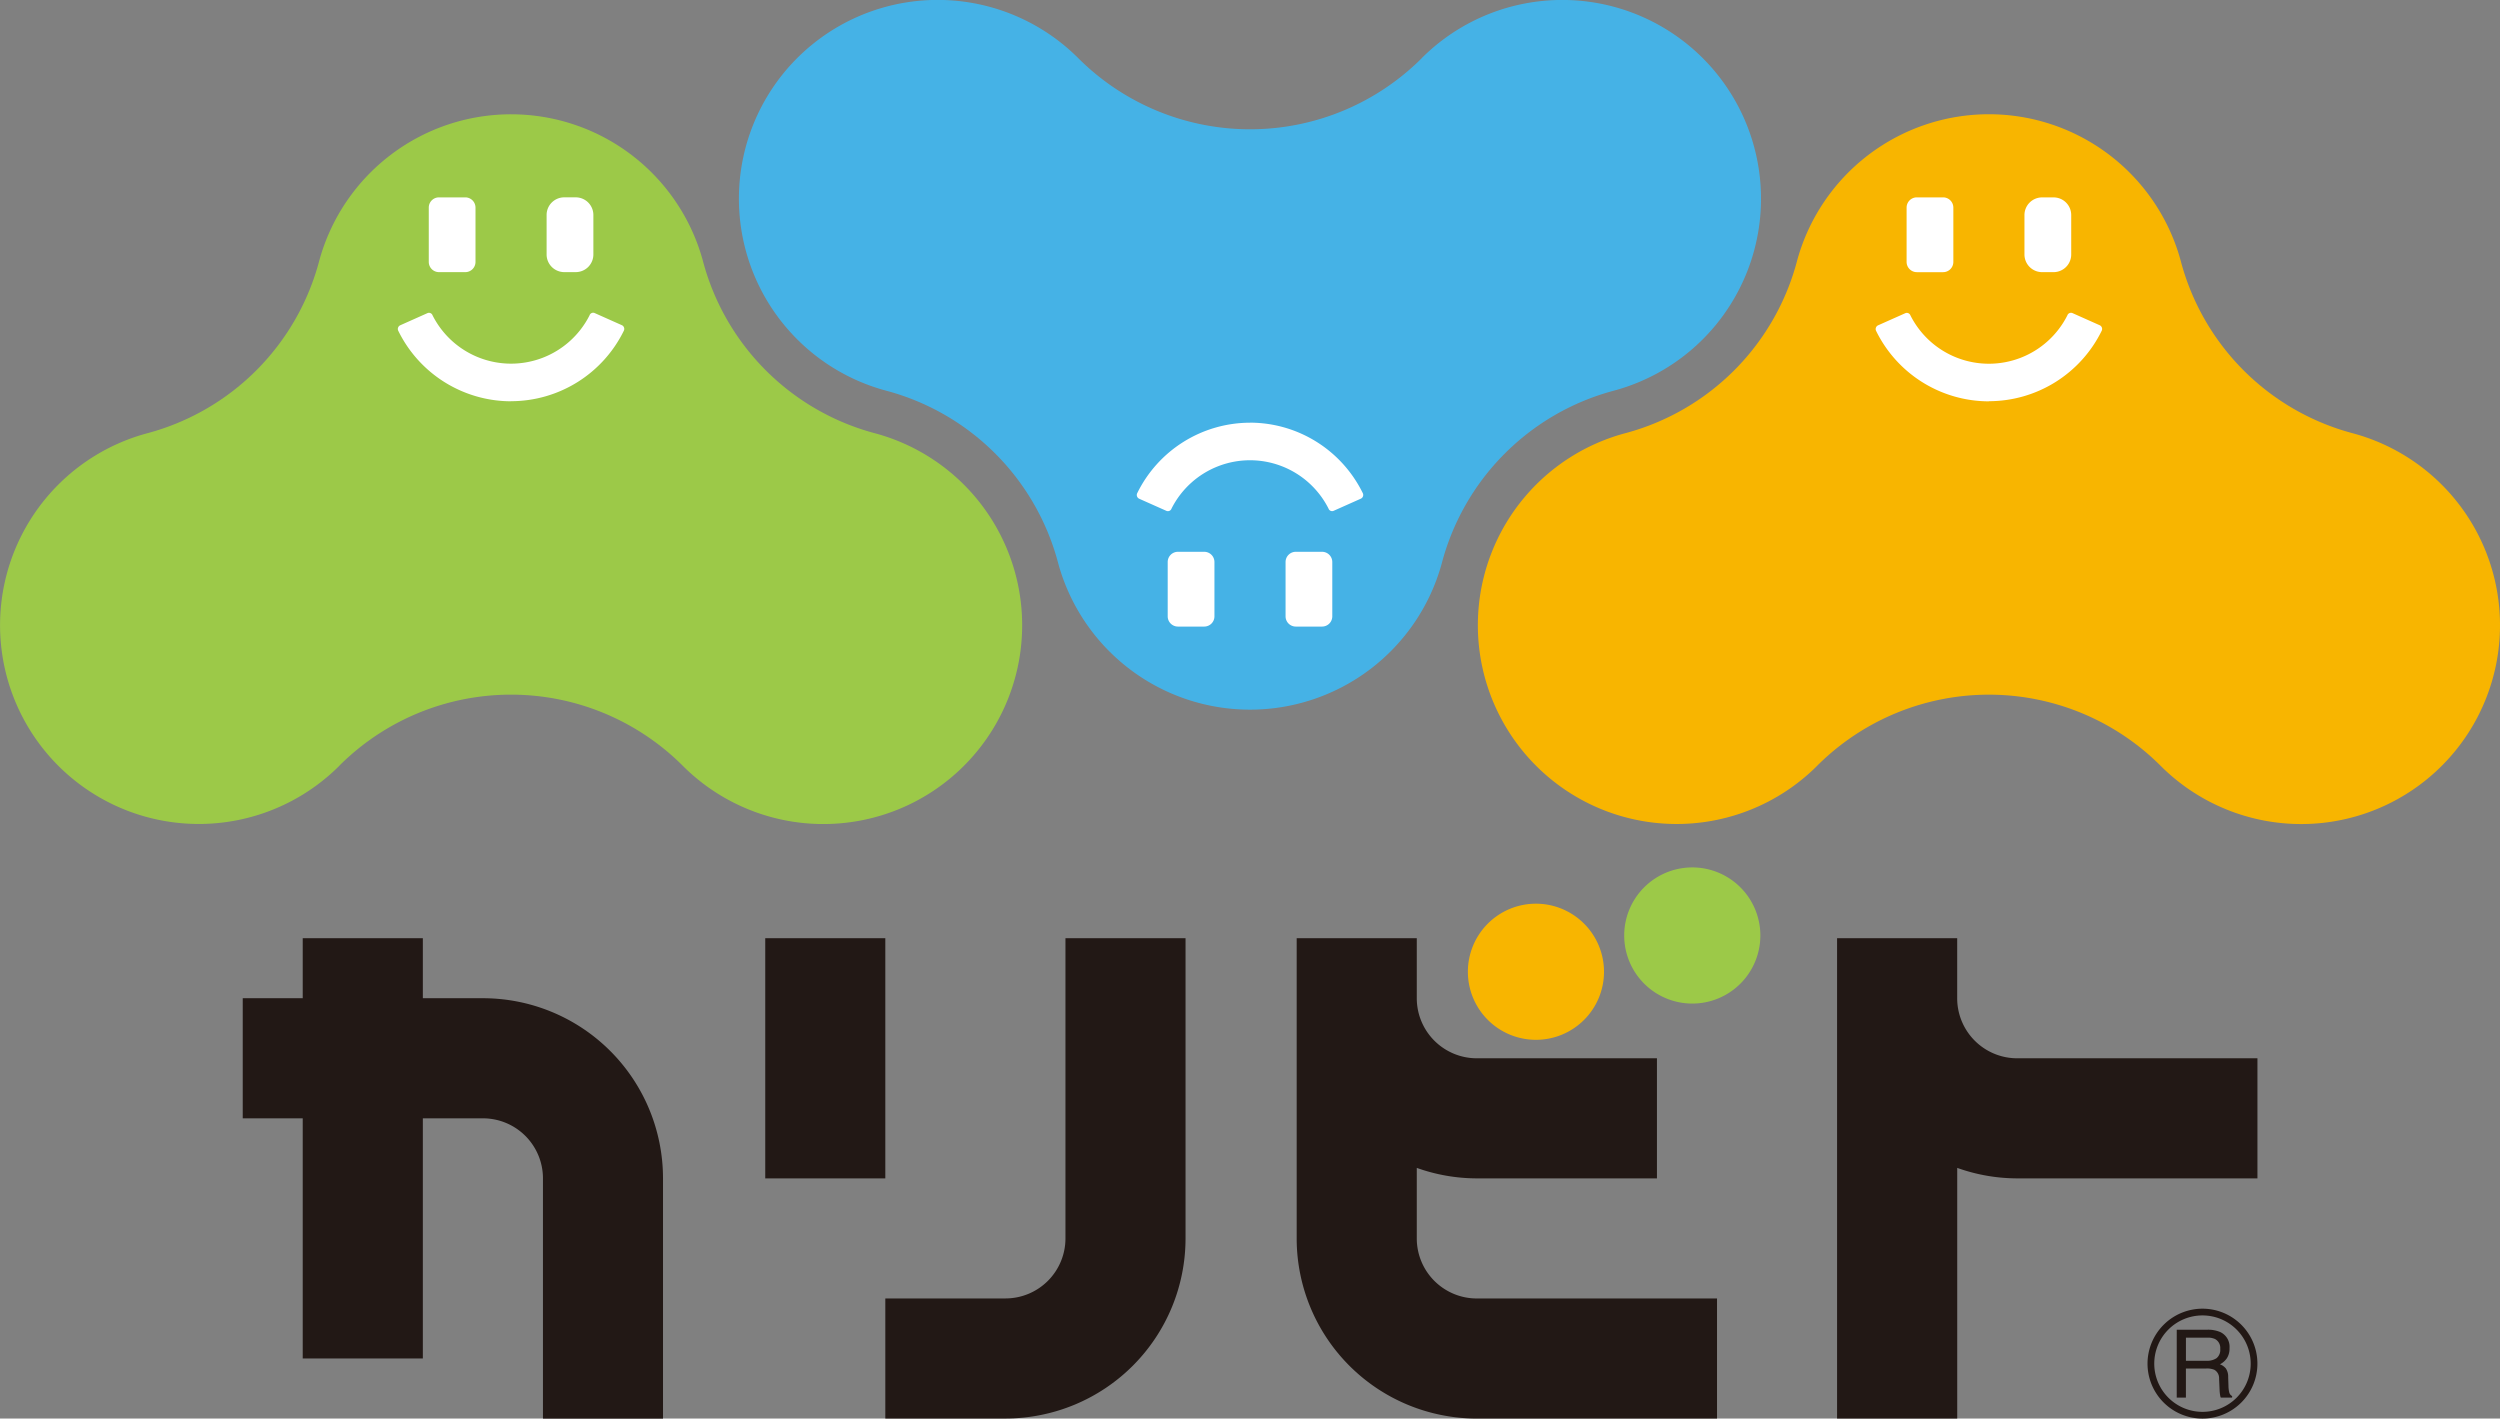 <svg xmlns="http://www.w3.org/2000/svg" width="215.942" height="122.53" viewBox="0 0 215.942 122.53">
  <rect x="0" y="0" width="215.942" height="122.53" fill="#808080" stroke="none"/>
  <g id="グループ_62839" data-name="グループ 62839" transform="translate(-65.969 -174.805)">
    <path id="パス_3900" data-name="パス 3900" d="M173.461,245.056a4.746,4.746,0,1,0,4.747-4.746,4.752,4.752,0,0,0-4.747,4.746m.582,0a4.165,4.165,0,1,1,4.166,4.166,4.17,4.17,0,0,1-4.166-4.166" transform="translate(78.004 47.535)" fill="#221815"/>
    <path id="パス_3901" data-name="パス 3901" d="M174.924,241.362h2.664a2.69,2.69,0,0,1,1.089.2,1.4,1.4,0,0,1,.806,1.386,1.538,1.538,0,0,1-.219.865,1.594,1.594,0,0,1-.611.538,1.173,1.173,0,0,1,.519.366,1.278,1.278,0,0,1,.195.737l.026.782a2.421,2.421,0,0,0,.057.5.489.489,0,0,0,.257.357v.135h-.977a.687.687,0,0,1-.057-.2,3.242,3.242,0,0,1-.048-.461l-.043-.975a.83.83,0,0,0-.414-.77,1.682,1.682,0,0,0-.7-.109h-1.752v2.511h-.794Zm2.578,2.685a1.469,1.469,0,0,0,.858-.224.92.92,0,0,0,.321-.8.872.872,0,0,0-.447-.854,1.423,1.423,0,0,0-.637-.121h-1.879v2Z" transform="translate(79.065 48.299)" fill="#221815"/>
    <path id="パス_3902" data-name="パス 3902" d="M114.644,221.766H104.273v20.746h10.371Zm15.56,0V247.7a5.186,5.186,0,0,1-5.187,5.182v0H114.644v10.371h10.373A15.558,15.558,0,0,0,140.576,247.7V221.766Z" transform="translate(27.796 34.078)" fill="#221815"/>
    <path id="パス_3903" data-name="パス 3903" d="M173.481,232.139a5.186,5.186,0,0,1-5.184-5.187v-5.186H157.922v41.49H168.3v-21.65a15.462,15.462,0,0,0,5.184.906h20.748V232.139Z" transform="translate(66.728 34.078)" fill="#221815"/>
    <path id="パス_3904" data-name="パス 3904" d="M151.2,225.917a5.879,5.879,0,1,1-5.881-5.879,5.882,5.882,0,0,1,5.881,5.879" transform="translate(53.318 32.825)" fill="#f8b500"/>
    <path id="パス_3905" data-name="パス 3905" d="M159.027,224.1a5.88,5.88,0,1,1-5.881-5.879,5.88,5.88,0,0,1,5.881,5.879" transform="translate(58.996 31.509)" fill="#9cc948"/>
    <path id="パス_3906" data-name="パス 3906" d="M146.433,252.885h0a5.186,5.186,0,0,1-5.186-5.186v-6.093a15.479,15.479,0,0,0,5.186.906h15.559V232.139H146.433a5.189,5.189,0,0,1-5.186-5.174v-5.2H130.873V247.7a15.561,15.561,0,0,0,15.56,15.557h20.748V252.885Z" transform="translate(47.099 34.078)" fill="#221815"/>
    <path id="パス_3907" data-name="パス 3907" d="M98.865,226.95H93.676v-5.184H83.3v5.184H78.119v10.375H83.3v20.743H93.676V237.325h5.189v0a5.185,5.185,0,0,1,5.186,5.186h0v20.748H114.42V242.509A15.558,15.558,0,0,0,98.865,226.95" transform="translate(8.817 34.078)" fill="#221815"/>
    <path id="パス_3908" data-name="パス 3908" d="M169.25,236.807a17.169,17.169,0,1,1-16.532-28.741A20.922,20.922,0,0,0,167.54,193.1a17.174,17.174,0,0,1,33.1.026,20.916,20.916,0,0,0,14.8,14.936,17.171,17.171,0,1,1-16.518,28.746,20.981,20.981,0,0,0-29.675,0" transform="translate(53.677 4.147)" fill="#f8b500"/>
    <path id="長方形_794" data-name="長方形 794" d="M.884,0H3.151a.887.887,0,0,1,.887.887V5.576a.885.885,0,0,1-.885.885H.887A.887.887,0,0,1,0,5.574V.884A.884.884,0,0,1,.884,0Z" transform="translate(230.655 191.853)" fill="#fff"/>
    <path id="パス_3909" data-name="パス 3909" d="M171.34,189.616a1.526,1.526,0,0,1-1.526,1.527l-.987,0a1.526,1.526,0,0,1-1.526-1.529v-3.4a1.525,1.525,0,0,1,1.526-1.527l.987,0a1.524,1.524,0,0,1,1.526,1.527Z" transform="translate(73.534 7.169)" fill="#fff"/>
    <path id="パス_3910" data-name="パス 3910" d="M169.633,198.1A10.863,10.863,0,0,0,179.385,192a.355.355,0,0,0-.173-.459l-2.373-1.058a.335.335,0,0,0-.43.207,7.589,7.589,0,0,1-13.553,0,.333.333,0,0,0-.426-.2l-2.375,1.058a.357.357,0,0,0-.174.459,10.865,10.865,0,0,0,9.752,6.105" transform="translate(68.13 11.36)" fill="#fff"/>
    <path id="パス_3911" data-name="パス 3911" d="M95.276,236.808a17.168,17.168,0,1,1-16.53-28.741A20.939,20.939,0,0,0,93.566,193.1a17.176,17.176,0,0,1,33.1.026,20.932,20.932,0,0,0,14.8,14.936,17.171,17.171,0,1,1-16.52,28.744,20.983,20.983,0,0,0-29.675,0" transform="translate(0 4.146)" fill="#9cc948"/>
    <path id="長方形_795" data-name="長方形 795" d="M.883,0H3.151a.885.885,0,0,1,.885.885V5.577a.882.882,0,0,1-.882.882H.885A.885.885,0,0,1,0,5.574V.883A.883.883,0,0,1,.883,0Z" transform="translate(103.005 191.853)" fill="#fff"/>
    <path id="パス_3912" data-name="パス 3912" d="M97.369,189.616a1.525,1.525,0,0,1-1.529,1.525l-.984,0a1.527,1.527,0,0,1-1.527-1.527v-3.41a1.523,1.523,0,0,1,1.527-1.522h.984a1.525,1.525,0,0,1,1.529,1.527Z" transform="translate(19.854 7.169)" fill="#fff"/>
    <path id="パス_3913" data-name="パス 3913" d="M95.662,198.1a10.867,10.867,0,0,0,9.75-6.105.355.355,0,0,0-.173-.459l-2.373-1.058a.328.328,0,0,0-.425.207,7.595,7.595,0,0,1-13.559,0,.331.331,0,0,0-.426-.2l-2.371,1.058a.352.352,0,0,0-.174.459,10.867,10.867,0,0,0,9.75,6.105" transform="translate(14.451 11.36)" fill="#fff"/>
    <path id="パス_3914" data-name="パス 3914" d="M161.939,179.824a17.169,17.169,0,1,1,16.53,28.743,20.939,20.939,0,0,0-14.82,14.967,17.176,17.176,0,0,1-33.1-.026,20.924,20.924,0,0,0-14.8-14.937,17.17,17.17,0,1,1,16.518-28.744h0a20.985,20.985,0,0,0,29.676,0" transform="translate(26.837)" fill="#45b2e6"/>
    <path id="長方形_796" data-name="長方形 796" d="M.884,0H3.15a.886.886,0,0,1,.886.886V5.575a.884.884,0,0,1-.884.884H.884A.884.884,0,0,1,0,5.575V.884A.884.884,0,0,1,.884,0Z" transform="translate(177.012 222.467)" fill="#fff"/>
    <path id="長方形_797" data-name="長方形 797" d="M.885,0H3.153a.885.885,0,0,1,.885.885V5.576a.883.883,0,0,1-.883.883H.885A.885.885,0,0,1,0,5.574V.885A.885.885,0,0,1,.885,0Z" transform="translate(166.831 222.467)" fill="#fff"/>
    <path id="パス_3915" data-name="パス 3915" d="M132.649,195.963a10.872,10.872,0,0,0-9.752,6.107.356.356,0,0,0,.173.457l2.371,1.056a.331.331,0,0,0,.43-.207,7.595,7.595,0,0,1,13.557,0,.33.33,0,0,0,.426.205l2.373-1.058a.353.353,0,0,0,.173-.457,10.863,10.863,0,0,0-9.75-6.107" transform="translate(41.292 15.354)" fill="#fff"/>
  </g>
</svg>
